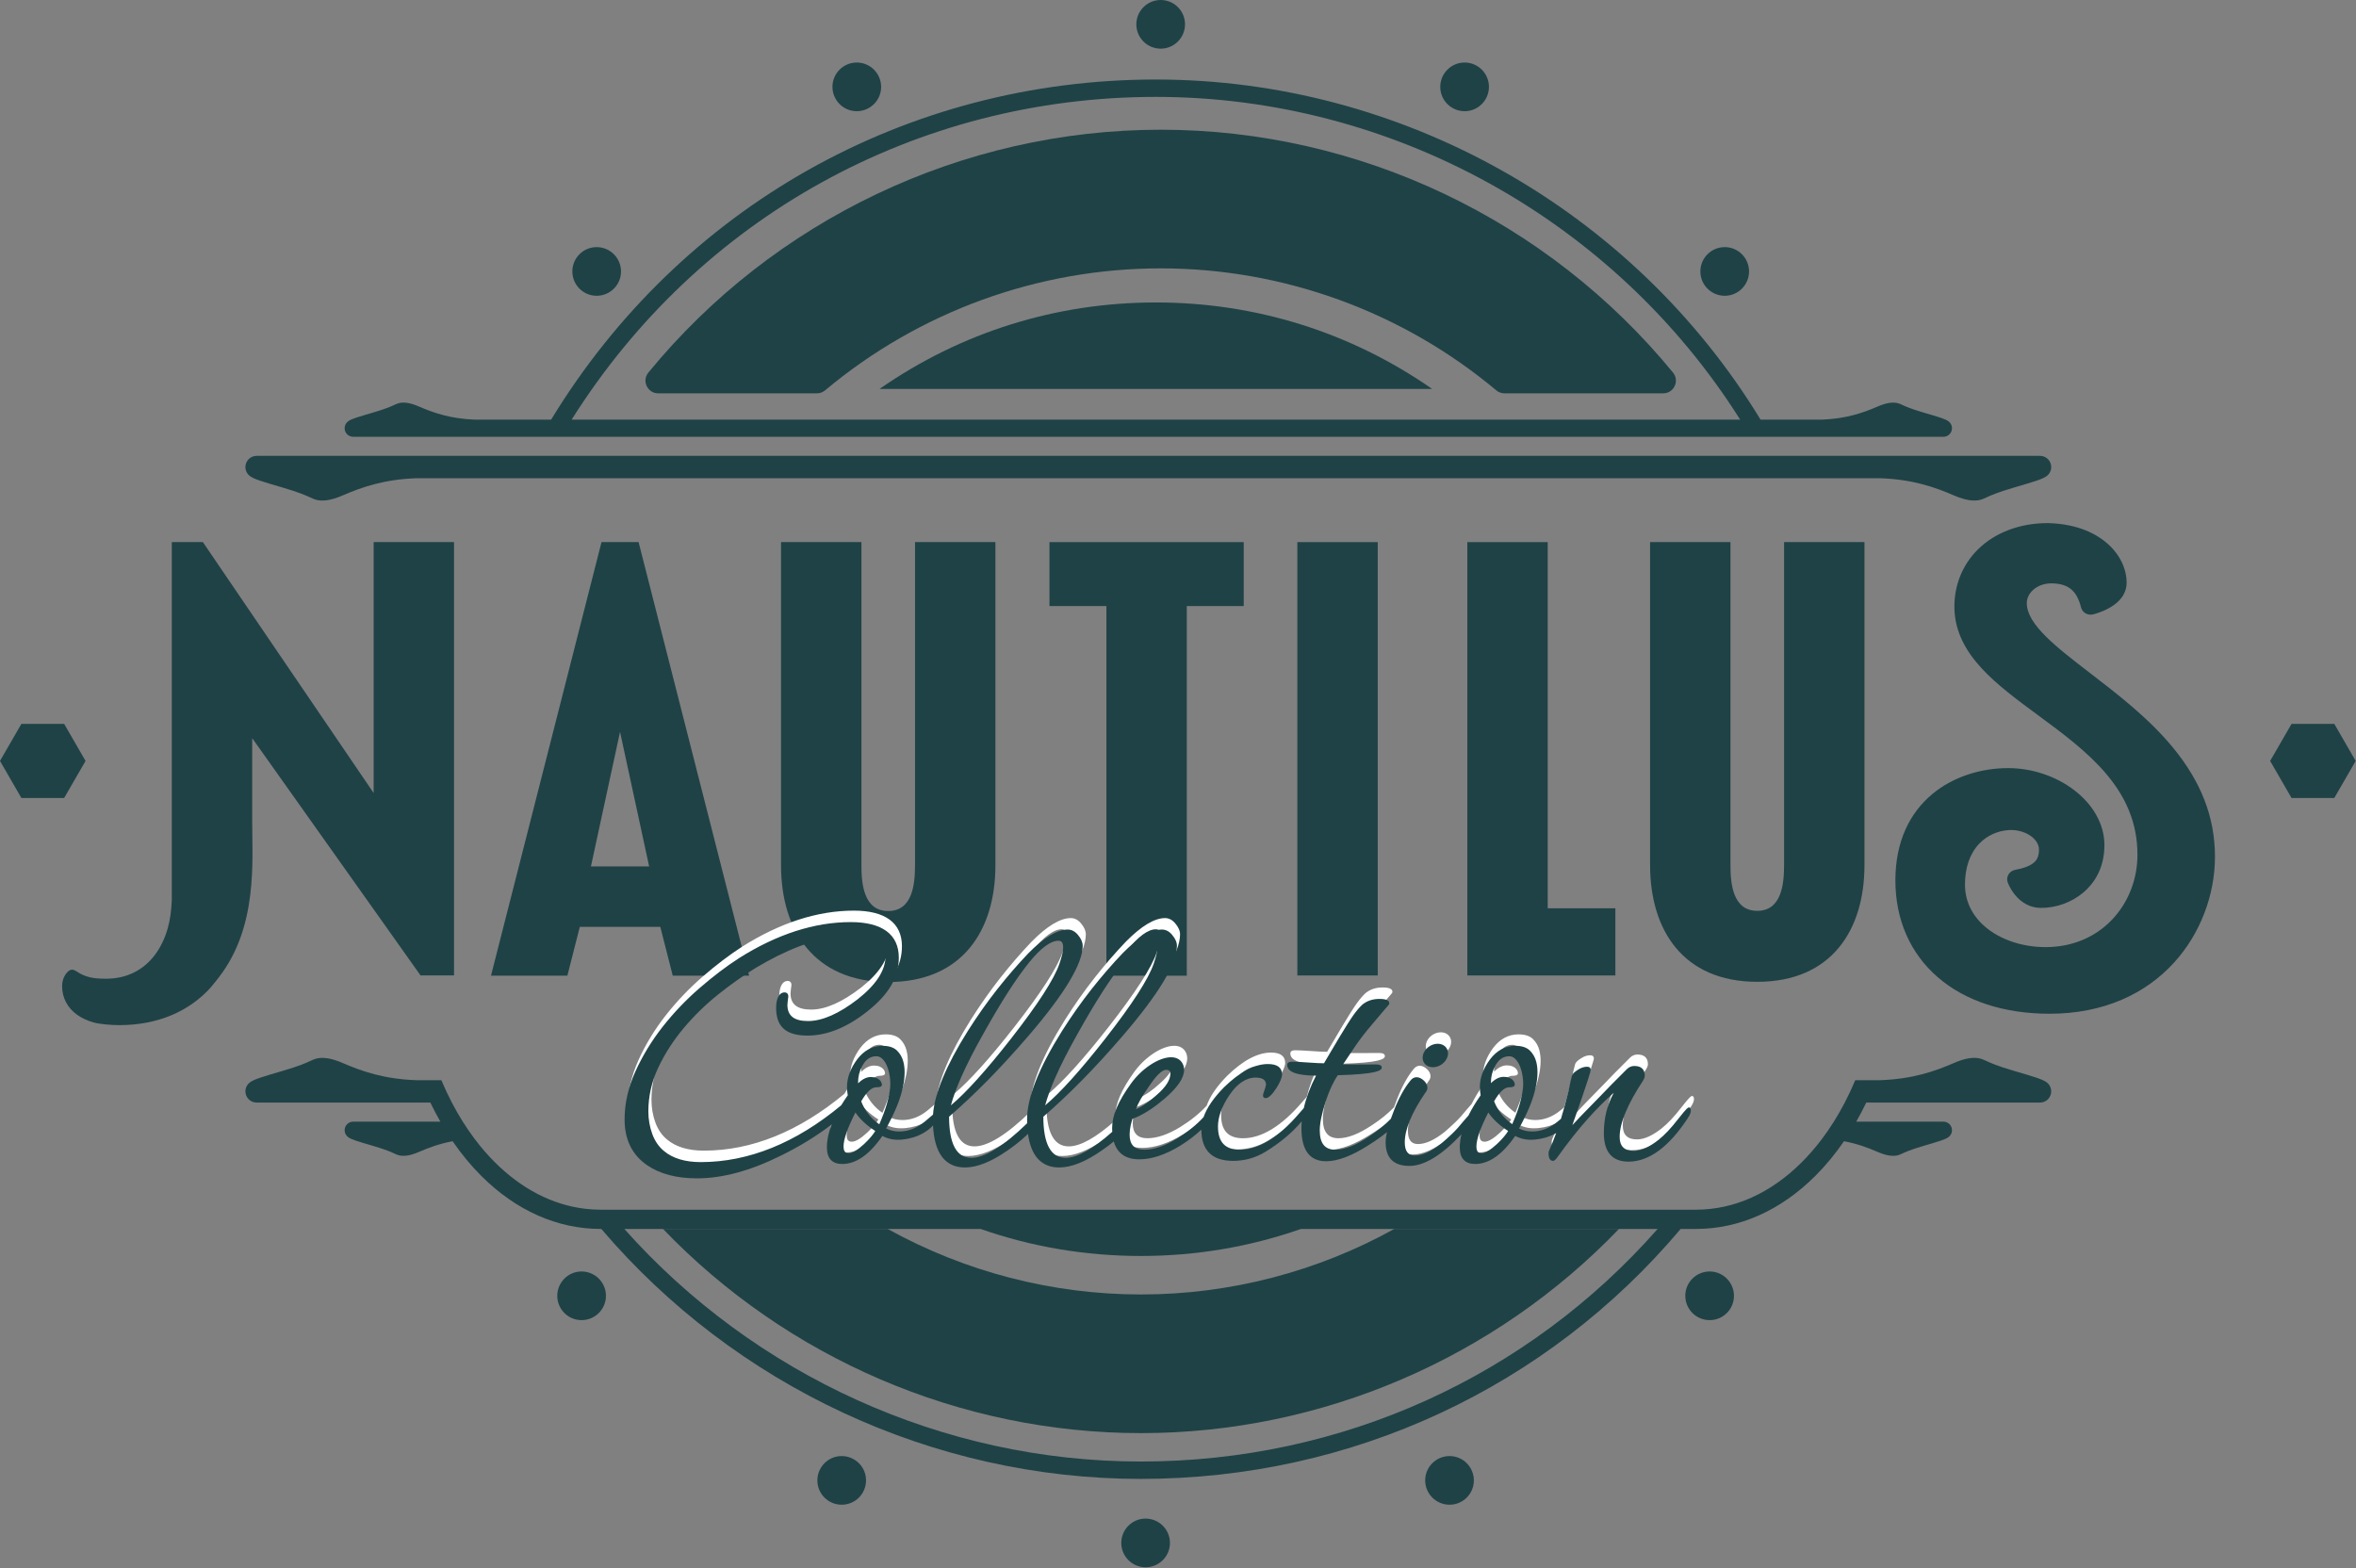 <?xml version="1.0" encoding="UTF-8" standalone="no"?>
<svg xmlns="http://www.w3.org/2000/svg" xmlns:xlink="http://www.w3.org/1999/xlink" xmlns:serif="http://www.serif.com/" width="100%" height="100%" viewBox="0 0 2261 1505" version="1.1" xml:space="preserve" style="fill-rule:evenodd;clip-rule:evenodd;stroke-linejoin:round;stroke-miterlimit:2;">
    <rect x="0" y="0" width="2261" height="1505" fill="#808080" stroke="none"/>
    <g transform="matrix(1,0,0,1,0,-398.32)">
        <g>
            <g>
                <g>
                    <g>
                        <g>
                            <path d="M61.57,1093.09L20.52,1093.09L0,1128.65L20.52,1164.2L61.57,1164.2L82.1,1128.65L61.57,1093.09Z" style="fill:rgb(31,66,70);fill-rule:nonzero;"></path>
                        </g>
                        <g>
                            <path d="M2199.13,1093.09L2240.18,1093.09L2260.7,1128.65L2240.18,1164.2L2199.13,1164.2L2178.6,1128.65L2199.13,1093.09Z" style="fill:rgb(31,66,70);fill-rule:nonzero;"></path>
                        </g>
                    </g>
                    <g>
                        <path d="M1109.24,688.61C1013.4,688.61 922.19,717.23 844.13,771.58L1374.34,771.58C1296.29,717.23 1205.07,688.61 1109.24,688.61" style="fill:rgb(31,66,70);fill-rule:nonzero;"></path>
                        <g>
                            <path d="M1957.75,835.83L246.26,835.83C240.32,835.83 235.5,840.65 235.5,846.59C235.5,850.18 237.26,853.34 239.96,855.3C240.01,855.34 240.06,855.38 240.12,855.42C240.15,855.44 240.19,855.47 240.22,855.49C240.23,855.5 240.25,855.51 240.26,855.52C244.34,858.34 251.6,860.51 270.94,866.17C287.54,871.03 293.79,873.93 297.92,875.84C299.61,876.62 300.95,877.24 302.47,877.73C309.18,879.9 317.84,878.61 328.95,873.78C347.37,865.79 368.62,858.44 399.25,857.33L1804.76,857.33C1835.38,858.44 1856.64,865.78 1875.06,873.78C1886.17,878.6 1894.84,879.89 1901.54,877.73C1903.06,877.24 1904.39,876.62 1906.09,875.84C1910.22,873.93 1916.47,871.03 1933.07,866.17C1952.41,860.5 1959.67,858.34 1963.75,855.52C1963.76,855.51 1963.78,855.5 1963.79,855.49C1963.82,855.47 1963.86,855.44 1963.89,855.42C1963.95,855.38 1963.99,855.34 1964.05,855.3C1966.75,853.34 1968.51,850.18 1968.51,846.59C1968.51,840.65 1963.7,835.83 1957.75,835.83Z" style="fill:rgb(31,66,70);fill-rule:nonzero;"></path>
                            <path d="M338.94,817.53L1865.06,817.53C1869.6,817.53 1873.29,813.85 1873.29,809.3C1873.29,806.56 1871.94,804.14 1869.88,802.64C1869.84,802.61 1869.8,802.58 1869.76,802.55C1869.73,802.53 1869.71,802.51 1869.68,802.5C1869.67,802.49 1869.66,802.48 1869.65,802.48C1866.53,800.32 1860.98,798.67 1846.2,794.34C1833.51,790.62 1828.74,788.41 1825.58,786.95C1824.29,786.35 1823.26,785.88 1822.1,785.5C1816.97,783.84 1810.35,784.83 1801.86,788.52C1787.78,794.63 1771.53,800.24 1748.12,801.09L1689.59,801.09C1566.8,599.54 1345.3,474.64 1109.28,474.64C870.2,474.64 653.35,596.65 528.89,801.09L455.9,801.09C432.49,800.24 416.24,794.63 402.16,788.52C393.66,784.83 387.04,783.85 381.92,785.5C380.76,785.87 379.74,786.35 378.44,786.95C375.28,788.41 370.5,790.62 357.82,794.34C343.04,798.67 337.49,800.33 334.37,802.48C334.36,802.49 334.35,802.5 334.34,802.5C334.31,802.52 334.29,802.54 334.26,802.55C334.22,802.58 334.18,802.61 334.14,802.64C332.08,804.13 330.73,806.56 330.73,809.3C330.72,813.85 334.4,817.53 338.94,817.53ZM1109.27,491.31C1336.1,491.31 1549.22,609.56 1670,801.08L548.58,801.08C670.8,606.91 879.48,491.31 1109.27,491.31Z" style="fill:rgb(31,66,70);fill-rule:nonzero;"></path>
                        </g>
                    </g>
                </g>
                <g>
                    <path d="M1964.05,1437.07C1964,1437.03 1963.95,1436.99 1963.89,1436.95C1963.86,1436.93 1963.82,1436.9 1963.79,1436.88C1963.78,1436.87 1963.76,1436.86 1963.75,1436.85C1959.67,1434.03 1952.41,1431.86 1933.07,1426.2C1916.47,1421.34 1910.22,1418.44 1906.09,1416.53C1904.4,1415.75 1903.06,1415.13 1901.54,1414.64C1894.83,1412.47 1886.17,1413.76 1875.06,1418.59C1856.64,1426.58 1835.39,1433.93 1804.76,1435.04L1780.46,1435.04C1777.34,1442.47 1773.97,1449.65 1770.37,1456.56C1767.07,1462.9 1763.57,1468.99 1759.89,1474.86C1756.29,1480.59 1752.53,1486.09 1748.58,1491.33C1742.48,1499.45 1735.97,1506.97 1729.09,1513.84C1699.36,1543.51 1664.39,1559.23 1627.95,1559.35C1627.82,1559.35 1627.68,1559.36 1627.55,1559.36L576.47,1559.36C571.33,1559.36 566.22,1559.04 561.14,1558.42C530.12,1554.65 500.57,1539.44 474.93,1513.85C468.04,1506.98 461.54,1499.45 455.44,1491.34C451.5,1486.09 447.73,1480.59 444.13,1474.87C440.45,1469.01 436.95,1462.91 433.65,1456.57C430.05,1449.66 426.68,1442.48 423.56,1435.05L399.26,1435.05C368.64,1433.94 347.38,1426.6 328.96,1418.6C317.85,1413.78 309.18,1412.49 302.48,1414.65C300.96,1415.14 299.63,1415.76 297.93,1416.54C293.8,1418.45 287.55,1421.35 270.95,1426.21C251.61,1431.88 244.35,1434.04 240.27,1436.86C240.26,1436.87 240.24,1436.88 240.23,1436.89C240.2,1436.91 240.16,1436.94 240.13,1436.96C240.07,1437 240.03,1437.04 239.97,1437.08C237.27,1439.04 235.51,1442.2 235.51,1445.79C235.51,1451.73 240.33,1456.55 246.27,1456.55L413,1456.55C416.03,1462.84 419.24,1468.94 422.61,1474.85L338.96,1474.85C334.42,1474.85 330.73,1478.53 330.73,1483.08C330.73,1485.82 332.08,1488.24 334.14,1489.74C334.18,1489.77 334.22,1489.8 334.26,1489.83C334.29,1489.85 334.31,1489.87 334.34,1489.88C334.35,1489.89 334.36,1489.9 334.37,1489.9C337.49,1492.06 343.04,1493.71 357.82,1498.04C370.51,1501.76 375.28,1503.97 378.44,1505.43C379.73,1506.03 380.76,1506.5 381.92,1506.88C387.05,1508.54 393.67,1507.55 402.16,1503.86C411.46,1499.82 421.73,1496.01 434.37,1493.64C442.75,1505.85 451.94,1516.99 461.87,1526.91C495.25,1560.22 534.88,1577.82 576.47,1577.82L577.07,1577.82C704.99,1727.96 894.64,1817.73 1094.73,1817.73C1297.84,1817.73 1484.89,1729.66 1612.89,1577.82L1627.53,1577.82C1669.12,1577.82 1708.74,1560.21 1742.13,1526.91C1752.07,1517 1761.26,1505.85 1769.64,1493.64C1782.28,1496.01 1792.55,1499.82 1801.85,1503.86C1810.35,1507.55 1816.97,1508.53 1822.09,1506.88C1823.25,1506.51 1824.27,1506.03 1825.57,1505.43C1828.73,1503.97 1833.51,1501.76 1846.19,1498.04C1860.97,1493.71 1866.52,1492.05 1869.64,1489.9C1869.65,1489.89 1869.66,1489.88 1869.67,1489.88C1869.7,1489.86 1869.72,1489.84 1869.75,1489.83C1869.79,1489.8 1869.83,1489.77 1869.87,1489.74C1871.93,1488.25 1873.28,1485.82 1873.28,1483.08C1873.28,1478.54 1869.6,1474.85 1865.05,1474.85L1781.4,1474.85C1784.77,1468.95 1787.98,1462.85 1791.01,1456.55L1957.74,1456.55C1963.68,1456.55 1968.5,1451.73 1968.5,1445.79C1968.51,1442.2 1966.75,1439.03 1964.05,1437.07ZM1094.74,1801.06C904.4,1801.06 723.72,1717.78 599.15,1577.82L941.02,1577.82C989.88,1594.94 1041.62,1603.76 1094.78,1603.76C1147.94,1603.76 1199.68,1594.94 1248.54,1577.82L1590.8,1577.82C1466.28,1719.3 1287.98,1801.06 1094.74,1801.06Z" style="fill:rgb(31,66,70);fill-rule:nonzero;"></path>
                </g>
            </g>
            <g>
                <path d="M1417.75,1464.1C1417.76,1463.99 1417.76,1463.88 1417.76,1463.77C1417.76,1463.88 1417.75,1463.99 1417.75,1464.1Z" style="fill:rgb(31,66,70);fill-rule:nonzero;"></path>
            </g>
            <g>
                <path d="M577.26,918.62L471.19,1334.76L544.48,1334.76L556.42,1287.91L633.69,1287.91L645.63,1334.76L718.92,1334.76L612.84,918.62L577.26,918.62ZM567.11,1229.87L595.04,1100.75L622.97,1229.87L567.11,1229.87Z" style="fill:rgb(31,66,70);fill-rule:nonzero;"></path>
                <path d="M878.11,1228.88C878.11,1245.92 876.18,1272.69 852.4,1272.69C828.61,1272.69 826.69,1245.92 826.69,1228.88L826.69,918.62L749.55,918.62L749.55,1228.89C749.55,1290.96 781.05,1340.85 852.41,1340.85C923.77,1340.85 955.27,1290.95 955.27,1228.89L955.27,918.62L878.13,918.62L878.13,1228.88L878.11,1228.88Z" style="fill:rgb(31,66,70);fill-rule:nonzero;"></path>
                <path d="M1007.15,980L1061.78,980L1061.78,1334.76L1138.93,1334.76L1138.93,980L1193.57,980L1193.57,918.62L1007.15,918.62L1007.15,980Z" style="fill:rgb(31,66,70);fill-rule:nonzero;"></path>
                <g>
                    <g>
                        <g>
                            <path d="M1485.31,918.62L1408.17,918.62L1408.17,1334.54L1550.24,1334.54L1550.24,1270.07L1485.31,1270.07L1485.31,918.62Z" style="fill:rgb(31,66,70);fill-rule:nonzero;"></path>
                            <rect x="1245.04" y="918.62" width="77.14" height="415.93" style="fill:rgb(31,66,70);"></rect>
                            <path d="M1712.12,1228.72C1712.12,1245.75 1710.19,1272.51 1686.41,1272.51C1662.62,1272.51 1660.7,1245.75 1660.7,1228.72L1660.7,918.62L1583.56,918.62L1583.56,1228.72C1583.56,1290.75 1615.06,1340.63 1686.42,1340.63C1757.78,1340.63 1789.28,1290.76 1789.28,1228.72L1789.28,918.62L1712.14,918.62L1712.14,1228.72L1712.12,1228.72Z" style="fill:rgb(31,66,70);fill-rule:nonzero;"></path>
                            <path d="M2085.06,1115.48C2061.88,1087.43 2032.27,1064.67 2006.15,1044.59C1973.38,1019.4 1945.07,997.65 1945.07,977.22C1945.07,972.43 1947.32,967.83 1951.4,964.27C1955.88,960.37 1962.04,958.22 1968.73,958.2C1984.86,958.41 1993.08,965.09 1997.11,981.27C1997.7,983.63 1999.24,985.67 2001.39,986.94C2003.54,988.21 2006.13,988.59 2008.58,988.01C2009.34,987.83 2016.24,986.14 2023.38,982.28C2037.62,974.6 2040.74,964.96 2040.86,958.24C2041.1,944.33 2034.27,930.29 2022.12,919.71C2012.47,911.31 1994.82,901.14 1965.49,900.38L1965.24,900.38C1938.51,900.38 1914.72,909.33 1898.24,925.57C1883.16,940.45 1875.12,960.59 1875.61,982.3C1875.85,993 1878.44,1003.51 1883.3,1013.52C1887.6,1022.39 1893.66,1031 1901.83,1039.85C1916.52,1055.76 1935.59,1069.81 1955.78,1084.7C1979.18,1101.94 2003.37,1119.77 2021.54,1141.37C2031.14,1152.77 2038.18,1164.15 2043.08,1176.15C2048.59,1189.63 2051.26,1203.55 2051.26,1218.72C2051.26,1241.34 2043.23,1262.77 2028.66,1279.06C2021.3,1287.28 2012.56,1293.86 2002.68,1298.62C1992.23,1303.65 1980.72,1306.54 1968.46,1307.19C1943.49,1308.52 1919.19,1300.73 1903.46,1286.36C1891.87,1275.77 1885.74,1262.27 1885.74,1247.31C1885.74,1231.05 1890.44,1217.51 1899.32,1208.17C1906.76,1200.34 1916.91,1195.67 1927.89,1194.99C1936.56,1194.46 1945.45,1197.32 1951.11,1202.45C1953.69,1204.79 1956.77,1208.66 1956.77,1213.83C1956.77,1221.06 1954.07,1224.29 1952.04,1226.09C1948.49,1229.23 1942.39,1231.62 1933.92,1233.19C1931.22,1233.69 1928.87,1235.3 1927.49,1237.6C1926.11,1239.9 1925.84,1242.67 1926.75,1245.18C1926.97,1245.8 1929.05,1251.36 1933.59,1256.98C1940.3,1265.31 1948.99,1269.71 1958.73,1269.71C1973.3,1269.71 1988.01,1264.4 1999.08,1255.15C2008.42,1247.34 2019.56,1233.07 2019.56,1209.42C2019.56,1199.28 2016.82,1189.37 2011.41,1179.97C2006.41,1171.27 1999.38,1163.42 1990.51,1156.64C1972.98,1143.22 1949.93,1135.53 1927.29,1135.53C1914.24,1135.53 1901.5,1137.51 1889.41,1141.43C1876.2,1145.7 1864.42,1152.1 1854.41,1160.43C1843.33,1169.65 1834.69,1181.03 1828.72,1194.27C1822.24,1208.63 1818.96,1225.12 1818.96,1243.28C1818.96,1262.05 1822.48,1279.57 1829.41,1295.37C1836.3,1311.06 1846.42,1324.77 1859.51,1336.13C1886.01,1359.12 1923.18,1371.27 1967.01,1371.27C1992.42,1371.27 2015.89,1366.67 2036.77,1357.59C2055.94,1349.26 2072.69,1337.29 2086.55,1322.02C2111.4,1294.65 2125.65,1257.64 2125.65,1220.47C2125.66,1182.88 2112.38,1148.55 2085.06,1115.48Z" style="fill:rgb(31,66,70);fill-rule:nonzero;"></path>
                            <path d="M358.57,1159.42L194.7,918.62L164.87,918.62L164.87,1262.25C164.48,1271.95 163.3,1281.17 160.94,1289.4C158.12,1299.2 153.95,1307.83 148.52,1314.98C143.09,1322.13 136.41,1327.8 128.58,1331.69C120.75,1335.57 111.76,1337.67 101.74,1337.67C98.94,1337.67 96.31,1337.61 93.76,1337.41C91.21,1337.21 88.75,1336.86 86.31,1336.29C83.87,1335.72 81.44,1334.91 78.95,1333.79C76.47,1332.67 74.42,1331 71.53,1329.53C71.05,1329.29 69.96,1328.98 69.37,1328.98C68.8,1328.99 67.67,1329.18 67.2,1329.38C66.28,1329.78 65.39,1330.56 64.51,1331.49C63.63,1332.42 62.79,1333.57 62.06,1334.89C61.33,1336.21 60.71,1337.7 60.28,1339.33C59.84,1340.95 59.59,1342.7 59.59,1344.54C59.59,1350.4 60.92,1355.68 63.38,1360.32C65.83,1364.95 69.4,1368.93 73.88,1372.17C78.36,1375.42 83.74,1377.93 89.81,1379.63C95.88,1381.33 107.07,1382.22 114.31,1382.22C133.23,1382.22 150.15,1378.8 164.88,1372.56C179.62,1366.31 192.17,1357.24 202.36,1345.92C203.49,1344.66 204.49,1343.27 205.57,1341.95C206.49,1340.89 207.31,1339.8 208.18,1338.72C208.76,1337.96 209.37,1337.23 209.92,1336.46C247.59,1288.01 242.03,1225.03 242.03,1186.29L242.03,1106.78L403.6,1334.52L435.72,1334.52L435.72,918.62L358.58,918.62L358.58,1159.42L358.57,1159.42Z" style="fill:rgb(31,66,70);fill-rule:nonzero;"></path>
                        </g>
                    </g>
                </g>
            </g>
            <g transform="matrix(1,0,0,1,3,-11)">
                <path d="M1620.74,1461.22C1620.11,1461.22 1619.16,1461.22 1610.49,1472.3C1603.86,1480.89 1597.55,1487.61 1591.72,1492.26C1582.79,1499.31 1574.84,1502.89 1568.07,1502.89C1558.84,1502.89 1554.35,1498.5 1554.35,1489.48C1554.35,1476.29 1561.88,1458.14 1576.75,1435.54C1577.9,1433.67 1578.46,1432.09 1578.46,1430.7C1578.46,1424.63 1575,1421.41 1568.47,1421.41C1565.87,1421.41 1563.53,1422.35 1561.5,1424.23C1550.33,1435.31 1541.93,1443.83 1536.57,1449.53C1527.8,1458.41 1521.16,1465.23 1516.26,1470.37C1513.21,1473.57 1510.78,1476.18 1508.97,1478.2C1524.74,1433.38 1526.6,1426.4 1526.6,1425.11C1526.6,1424.01 1526.14,1422.15 1523.04,1422.15C1520.22,1422.15 1517.38,1423.07 1514.6,1424.87C1511.2,1426.97 1509.26,1428.8 1508.65,1430.51C1507.58,1434.48 1506.76,1437.94 1506.23,1440.79C1505.68,1443.69 1505.16,1446.04 1504.63,1448.01C1502.43,1456.89 1500.2,1465 1498.01,1472.13C1497.04,1472.94 1495.98,1473.83 1494.83,1474.79C1487.24,1481.09 1479.02,1484.29 1470.4,1484.29C1465.73,1484.29 1461.48,1483.31 1457.75,1481.38C1461.33,1474.92 1464.6,1468.23 1467.48,1461.49C1471.96,1450.97 1474.77,1440.19 1475.37,1431.12C1475.71,1426.04 1475.37,1421.58 1474.34,1417.5C1473.24,1413.18 1471.14,1409.49 1468.11,1406.55C1465.02,1403.57 1460.38,1402.06 1454.32,1402.06C1444.74,1402.06 1436.56,1406.41 1429.99,1415.01C1423.5,1423.78 1420.2,1432.69 1420.2,1441.48C1420.2,1442.77 1420.27,1444.17 1420.4,1445.64C1420.52,1447.02 1420.71,1448.32 1420.95,1449.51C1416.25,1456.23 1412.32,1462.76 1409.25,1468.94L1404.68,1474.15C1400.95,1478.83 1397.25,1482.94 1393.69,1486.35C1390.12,1489.78 1386.68,1492.9 1383.49,1495.61C1373.76,1503.4 1365.13,1507.35 1357.84,1507.35C1351.31,1507.35 1348.14,1503.21 1348.14,1494.68C1348.14,1482.23 1354.86,1466.1 1368.06,1446.79C1369.24,1445.42 1369.84,1443.88 1369.84,1442.23C1369.84,1439.81 1368.68,1437.5 1366.39,1435.38C1364.1,1433.27 1361.76,1432.2 1359.44,1432.2C1357.05,1432.2 1354.95,1433.43 1353.23,1435.83C1347.58,1442.8 1342.4,1452.26 1337.84,1463.92C1336.72,1466.71 1335.69,1469.46 1334.77,1472.08C1328.91,1478.17 1321.79,1483.95 1313.6,1489.26C1301.19,1497.57 1290.38,1501.78 1281.47,1501.78C1271.43,1501.78 1266.54,1495.69 1266.54,1483.16C1266.54,1476.56 1268.42,1467.37 1272.13,1455.84C1275.52,1445.22 1279.47,1436.63 1283.88,1430.3C1321.23,1429.28 1326.03,1425.8 1326.03,1422.89C1326.03,1420.93 1324.15,1419.93 1320.45,1419.93C1312.77,1419.99 1293.94,1420.11 1288.82,1419.99C1292.47,1414.45 1296.42,1408.56 1300.58,1402.46C1305.09,1395.83 1310.48,1388.84 1316.62,1381.68C1320.05,1377.52 1323.16,1373.84 1325.86,1370.72C1328.54,1367.62 1330.82,1364.95 1332.64,1362.78C1332.93,1362.51 1333.27,1362.01 1333.27,1361.14C1333.27,1357.06 1326.05,1357.06 1323.68,1357.06C1317.36,1357.06 1311.93,1358.87 1307.49,1362.47C1304.8,1364.96 1301.84,1368.41 1298.95,1372.44C1292.65,1381.22 1278.13,1405.98 1272.67,1415.3C1271.71,1416.93 1270.96,1418.22 1270.6,1418.82C1268.77,1418.81 1266.69,1418.75 1264.43,1418.64C1261.88,1418.52 1258.85,1418.33 1255.4,1418.08C1251.9,1417.84 1248.85,1417.65 1246.34,1417.52C1243.72,1417.39 1241.67,1417.33 1240.07,1417.33C1236.13,1417.33 1235.3,1418.94 1235.3,1420.29C1235.3,1427.14 1244.36,1430.55 1262.97,1430.69C1257.42,1441.42 1253.48,1451.89 1251.24,1461.8C1250.45,1462.71 1249.69,1463.58 1249,1464.38C1247.87,1465.68 1246.92,1466.78 1246.33,1467.44C1226.74,1490.22 1207.73,1501.78 1189.83,1501.78C1175.73,1501.78 1168.87,1494.47 1168.87,1479.44C1168.87,1470.45 1172.48,1460.44 1179.6,1449.7C1187.18,1438.32 1195.76,1432.55 1205.1,1432.55C1208.99,1432.55 1211.76,1433.37 1213.32,1434.98C1214.42,1436.11 1214.92,1437.66 1214.8,1439.59C1214.69,1441.37 1213.94,1443.44 1213.28,1445.27C1213.08,1445.83 1212.88,1446.37 1212.71,1446.88C1212.07,1448.79 1211.78,1450.27 1212.44,1451.27C1212.81,1451.83 1213.42,1452.16 1214.25,1452.25C1217,1452.57 1220.58,1449.37 1224.86,1442.75C1228.31,1437.4 1230.37,1432.48 1230.37,1429.58C1230.37,1422.93 1225.79,1419.55 1216.76,1419.55C1204.02,1419.55 1189.91,1427.01 1174.81,1441.72C1164.8,1451.85 1158.14,1461.54 1155.03,1470.52C1148.2,1477.94 1139.63,1484.86 1129.54,1491.08C1117.93,1498.16 1107.38,1501.76 1098.19,1501.76C1088.68,1501.76 1084.06,1497.01 1084.06,1487.23C1084.06,1484.42 1084.44,1481.29 1085.19,1477.92C1085.62,1476.01 1086.14,1474.08 1086.74,1472.17C1088.05,1471.69 1089.4,1471.14 1090.75,1470.54C1099.15,1466.84 1108.18,1460.88 1117.58,1452.82C1130.39,1441.72 1136.36,1432.87 1136.36,1424.98C1136.36,1423.56 1136.06,1419.91 1133.32,1416.83C1130.93,1414.15 1127.32,1412.84 1122.88,1413.07C1111.27,1413.64 1095.56,1424.17 1085.52,1438.1C1072.91,1455.59 1067.29,1468.8 1067.29,1480.93C1067.29,1482.23 1067.33,1483.46 1067.4,1484.6C1048.85,1501.18 1033.78,1509.59 1022.62,1509.59C1008.5,1509.59 1001.32,1496.3 1001.26,1470.1C1013.18,1459.79 1025.55,1448.14 1038.03,1435.49C1050.65,1422.69 1063.91,1408.22 1077.45,1392.49C1111.98,1352.36 1129.48,1323.29 1129.48,1306.08C1129.48,1302.71 1127.93,1299.17 1124.88,1295.58C1122.06,1292.19 1118.76,1290.47 1115.06,1290.47C1104.97,1290.47 1092.34,1298.06 1077.53,1313.03C1067.41,1323.62 1057.32,1335.27 1047.53,1347.68C1037.76,1360.08 1028.21,1373.62 1019.15,1387.92C996.94,1423.34 985.68,1451.76 985.68,1472.38C985.68,1473.62 985.7,1474.94 985.75,1476.39C963.06,1498.42 945.03,1509.59 932.17,1509.59C918.06,1509.59 910.87,1496.3 910.81,1470.1C922.75,1459.77 935.12,1448.13 947.58,1435.49C960.13,1422.76 973.4,1408.29 987.01,1392.48C1021.53,1352.35 1039.04,1323.28 1039.04,1306.08C1039.04,1302.7 1037.5,1299.17 1034.45,1295.58C1031.63,1292.19 1028.32,1290.47 1024.62,1290.47C1014.54,1290.47 1001.91,1298.06 987.09,1313.03C976.95,1323.64 966.86,1335.3 957.1,1347.68C947.35,1360.04 937.8,1373.58 928.72,1387.92C908,1420.95 896.79,1447.92 895.4,1468.09C893.59,1469.68 890.93,1471.94 887.48,1474.8C879.89,1481.1 871.67,1484.3 863.05,1484.3C858.38,1484.3 854.13,1483.32 850.4,1481.39C853.98,1474.92 857.26,1468.23 860.13,1461.5C864.61,1450.99 867.42,1440.2 868.02,1431.13C868.36,1426.05 868.03,1421.59 866.99,1417.51C865.89,1413.18 863.79,1409.5 860.76,1406.56C857.67,1403.58 853.03,1402.07 846.97,1402.07C837.39,1402.07 829.21,1406.42 822.64,1415.02C816.14,1423.79 812.85,1432.7 812.85,1441.49C812.85,1442.78 812.92,1444.18 813.05,1445.65C813.17,1447.04 813.36,1448.34 813.6,1449.52C811.36,1452.72 809.25,1455.95 807.33,1459.11C763.78,1495.31 718.42,1513.67 672.5,1513.67C657.48,1513.67 645.61,1510.09 637.21,1503.03C632.25,1498.98 628.47,1493.49 625.98,1486.71C623.48,1479.91 622.21,1472.58 622.21,1464.92C622.21,1450.41 625.43,1436.24 631.79,1422.82C638.16,1409.36 646.45,1396.55 656.41,1384.73C666.4,1372.89 677.59,1362.01 689.67,1352.41C701.78,1342.78 713.86,1334.26 725.56,1327.1C754.53,1309.78 780.94,1299.75 804.05,1297.27C806.19,1297 808.4,1296.79 810.63,1296.65C812.93,1296.51 815.14,1296.44 817.21,1296.44C839.16,1296.44 849.83,1302.84 849.83,1316.02C849.83,1329.54 840.86,1343.43 823.18,1357.31C805.18,1371.23 789.11,1378.29 775.41,1378.29C762.12,1378.29 755.66,1373.21 755.66,1362.77C755.66,1361.28 756.22,1357.1 756.46,1355.37C756.71,1353.55 756.15,1352.48 755.63,1351.9C754.98,1351.18 754.04,1350.79 752.9,1350.79C751.22,1350.79 749.73,1351.43 748.49,1352.7C745.8,1355.45 744.53,1360.96 744.91,1368.22C745.77,1384.6 755.34,1392.24 775,1392.24C793.59,1392.24 812.82,1384.48 832.15,1369.17C852.9,1352.83 862.57,1336.41 862.57,1317.5C862.57,1295.14 846.61,1283.32 816.41,1283.32C781.59,1283.32 745.47,1294.99 709.07,1318.01C697.01,1325.79 684.34,1335.41 671.4,1346.61C658.44,1357.82 646.5,1370.33 635.93,1383.78C625.36,1397.23 616.54,1411.72 609.71,1426.83C602.87,1441.99 599.4,1457.43 599.4,1472.73C599.4,1492.06 606.67,1506.83 621.02,1516.64C633.15,1525.02 649.26,1529.27 668.89,1529.27C693.27,1529.27 720.3,1521.96 749.22,1507.53C766.8,1498.98 783.23,1488.91 798.09,1477.57C795.08,1485.43 793.55,1492.8 793.55,1499.5C793.55,1510.1 798.54,1515.48 808.37,1515.48C821.57,1515.48 834.49,1506.43 846.79,1488.56C852.39,1491.6 858.82,1492.76 865.93,1492.03C873.23,1491.28 879.69,1489.37 885.11,1486.36C889.07,1484.19 892.53,1481.57 895.4,1478.57C896.74,1505.28 907.07,1518.82 926.14,1518.82C937.77,1518.82 951.57,1513.27 967.17,1502.32C973.33,1498.11 979.17,1493.46 984.54,1488.49C985.22,1487.86 985.89,1487.22 986.55,1486.57C989.42,1507.97 999.52,1518.82 1016.58,1518.82C1028.2,1518.82 1042.01,1513.27 1057.61,1502.32C1061.5,1499.66 1065.28,1496.82 1068.86,1493.84C1072.09,1505.24 1080.32,1511.01 1093.35,1511.01C1105.23,1511.01 1118.48,1506.59 1132.75,1497.87C1140.49,1493.04 1147.26,1487.88 1152.9,1482.5C1152.94,1502.4 1163.2,1512.49 1183.4,1512.49C1194.47,1512.49 1204.88,1509.57 1214.35,1503.82C1228.56,1495.12 1240.29,1485.27 1249.25,1474.52C1249.06,1476.79 1248.97,1479.05 1248.97,1481.25C1248.97,1502.22 1256.93,1512.86 1272.63,1512.86C1283.72,1512.86 1297.38,1507.69 1313.23,1497.49C1319.92,1493.33 1325.88,1489.11 1331,1484.92C1330.18,1488.66 1329.76,1491.92 1329.76,1494.65C1329.76,1509.7 1337.45,1517.33 1352.62,1517.33C1366.79,1517.33 1383.55,1507.14 1402.47,1487.03C1401.59,1490.69 1401.08,1494.23 1400.94,1497.6L1400.94,1497.77C1400.93,1498 1400.92,1498.22 1400.92,1498.44L1400.92,1498.66C1400.92,1498.94 1400.91,1499.22 1400.91,1499.49C1400.91,1510.09 1405.9,1515.47 1415.73,1515.47C1416.36,1515.47 1416.99,1515.45 1417.62,1515.41C1430.15,1514.6 1442.44,1505.56 1454.15,1488.56C1459.75,1491.6 1466.19,1492.76 1473.29,1492.03C1480.59,1491.28 1487.05,1489.37 1492.47,1486.36C1492.79,1486.19 1493.11,1486.01 1493.42,1485.82C1491.26,1491.79 1489.1,1497.16 1487.01,1501.75C1486.42,1502.84 1486.12,1503.95 1486.12,1505.07C1486.12,1510 1487.59,1512.49 1490.49,1512.49C1491.6,1512.49 1492.9,1511.36 1494.73,1508.83C1504.57,1495.05 1514.35,1482.68 1523.82,1472.06C1532.11,1462.76 1540.46,1454.4 1548.68,1447.16C1542.37,1458.68 1539.18,1471.63 1539.18,1485.72C1539.18,1503.98 1547.14,1513.23 1562.84,1513.23C1582.58,1513.23 1601.87,1498.97 1620.15,1470.85C1621.83,1468.27 1622.68,1466.01 1622.68,1464.14C1622.7,1461.61 1621.47,1461.22 1620.74,1461.22ZM1447.69,1441.87C1448.47,1441.8 1449.23,1441.83 1449.87,1441.79C1450.75,1441.72 1453.42,1441.52 1453.67,1439.72C1453.82,1438.56 1453.45,1437.27 1452.52,1435.85C1450.5,1433.18 1447.32,1431.83 1443.07,1431.83C1438.98,1431.83 1434.88,1433.87 1430.85,1437.89C1430.84,1437.54 1430.84,1437.19 1430.84,1436.85C1430.83,1431.79 1432.06,1426.83 1434.51,1422.1C1437.88,1415.37 1442.4,1412.09 1448.3,1412.09C1450.52,1412.09 1452.45,1412.93 1454.2,1414.66C1456,1416.45 1457.5,1418.81 1458.66,1421.68C1459.83,1424.57 1460.7,1427.83 1461.23,1431.37C1461.59,1433.8 1461.77,1436.24 1461.76,1438.63C1461.76,1439.76 1461.72,1440.89 1461.63,1441.98C1461.09,1446.91 1460.02,1452.25 1458.44,1457.86C1456.92,1463.26 1454.5,1469.78 1451.26,1477.26C1443.3,1471.78 1437.45,1464.4 1433.86,1455.32C1438.75,1446.78 1443.4,1442.26 1447.69,1441.87ZM1447.32,1483.78C1445.75,1486.58 1441.95,1491.37 1436.53,1496.39C1430.45,1502.02 1425.25,1505.11 1421.9,1505.11C1418.35,1505.11 1416.9,1503.22 1416.9,1498.59L1416.9,1498.41C1416.9,1491.78 1420.73,1480.9 1428.28,1466.05C1432.47,1472.35 1439.32,1478.73 1447.32,1483.78ZM1102.04,1441.9C1102.04,1441.89 1102.05,1441.89 1102.05,1441.88C1109.37,1430.74 1115.11,1425.1 1119.11,1425.1C1121.92,1425.1 1123.18,1426.25 1123.18,1428.84C1123.18,1434.8 1118.8,1441.63 1110.15,1449.15C1103.04,1455.73 1096.31,1460.36 1090.13,1462.94C1091.98,1457.5 1095.98,1450.44 1102.04,1441.9ZM1106.25,1301.22C1108.17,1301.22 1110.73,1301.88 1110.73,1307.56C1110.73,1311.19 1109.53,1316.5 1107.15,1323.33C1102.11,1338.06 1086.46,1362.27 1060.64,1395.29C1037.07,1425.4 1017.7,1446.88 1003.02,1459.21C1004.98,1451.73 1008.36,1442.51 1013.09,1431.74C1018.28,1419.92 1025.5,1405.8 1034.56,1389.76C1042.78,1375.03 1050.62,1361.84 1057.85,1350.55C1065.03,1339.35 1071.91,1329.67 1078.31,1321.78C1089.35,1308.13 1098.76,1301.22 1106.25,1301.22ZM912.57,1459.2C914.53,1451.72 917.91,1442.5 922.64,1431.73C927.83,1419.91 935.05,1405.79 944.11,1389.75C952.33,1375.02 960.17,1361.83 967.4,1350.54C974.57,1339.35 981.46,1329.67 987.85,1321.77C998.9,1308.13 1008.31,1301.21 1015.8,1301.21C1017.72,1301.21 1020.28,1301.87 1020.28,1307.55C1020.28,1311.18 1019.08,1316.49 1016.7,1323.32C1011.66,1338.05 996.01,1362.26 970.19,1395.28C946.62,1425.4 927.25,1446.88 912.57,1459.2ZM840.96,1441.84C843.14,1441.84 846.06,1441.62 846.33,1439.72C846.35,1439.59 846.36,1439.45 846.36,1439.27C846.33,1438.28 845.95,1437.21 845.18,1436.03C843.16,1433.37 839.98,1432.01 835.73,1432.01C831.64,1432.01 827.54,1434.04 823.51,1438.06C823.5,1437.65 823.49,1437.24 823.49,1436.83C823.48,1431.77 824.71,1426.81 827.16,1422.08C830.54,1415.35 835.05,1412.07 840.95,1412.07C843.17,1412.07 845.1,1412.91 846.85,1414.64C848.65,1416.43 850.15,1418.79 851.31,1421.66C852.48,1424.55 853.35,1427.81 853.88,1431.35C854.24,1433.78 854.42,1436.22 854.41,1438.61C854.41,1439.75 854.37,1440.89 854.28,1441.96C853.74,1446.88 852.67,1452.23 851.09,1457.84C849.56,1463.27 847.12,1469.84 843.85,1477.38C835.89,1471.88 830.05,1464.49 826.47,1455.37C831.61,1446.4 836.48,1441.84 840.96,1441.84ZM839.98,1483.78C838.41,1486.58 834.61,1491.37 829.19,1496.39C823.11,1502.02 817.91,1505.11 814.56,1505.11C811.01,1505.11 809.56,1503.22 809.56,1498.54L809.56,1498.4C809.56,1491.77 813.39,1480.89 820.94,1466.04C825.13,1472.34 831.97,1478.73 839.98,1483.78Z" style="fill:white;fill-rule:nonzero;"></path>
                <path d="M1375.16,1422.63C1378.1,1422.63 1381.25,1421.62 1383.97,1419.59C1386.7,1417.55 1388.6,1414.79 1389.33,1411.81C1390.08,1408.77 1389.51,1405.87 1387.75,1403.65C1385.99,1401.42 1383.24,1400.16 1380.03,1400.08C1376.91,1400.02 1373.64,1401.09 1370.92,1403.13C1365.24,1407.38 1363.54,1414.53 1367.14,1419.07C1369.01,1421.43 1371.96,1422.63 1375.16,1422.63Z" style="fill:white;fill-rule:nonzero;"></path>
            </g>
            <g>
                <path d="M1620.74,1461.22C1620.11,1461.22 1619.16,1461.22 1610.49,1472.3C1603.86,1480.89 1597.55,1487.61 1591.72,1492.26C1582.79,1499.31 1574.84,1502.89 1568.07,1502.89C1558.84,1502.89 1554.35,1498.5 1554.35,1489.48C1554.35,1476.29 1561.88,1458.14 1576.75,1435.54C1577.9,1433.67 1578.46,1432.09 1578.46,1430.7C1578.46,1424.63 1575,1421.41 1568.47,1421.41C1565.87,1421.41 1563.53,1422.35 1561.5,1424.23C1550.33,1435.31 1541.93,1443.83 1536.57,1449.53C1527.8,1458.41 1521.16,1465.23 1516.26,1470.37C1513.21,1473.57 1510.78,1476.18 1508.97,1478.2C1524.74,1433.38 1526.6,1426.4 1526.6,1425.11C1526.6,1424.01 1526.14,1422.15 1523.04,1422.15C1520.22,1422.15 1517.38,1423.07 1514.6,1424.87C1511.2,1426.97 1509.26,1428.8 1508.65,1430.51C1507.58,1434.48 1506.76,1437.94 1506.23,1440.79C1505.68,1443.69 1505.16,1446.04 1504.63,1448.01C1502.43,1456.89 1500.2,1465 1498.01,1472.13C1497.04,1472.94 1495.98,1473.83 1494.83,1474.79C1487.24,1481.09 1479.02,1484.29 1470.4,1484.29C1465.73,1484.29 1461.48,1483.31 1457.75,1481.38C1461.33,1474.92 1464.6,1468.23 1467.48,1461.49C1471.96,1450.97 1474.77,1440.19 1475.37,1431.12C1475.71,1426.04 1475.37,1421.58 1474.34,1417.5C1473.24,1413.18 1471.14,1409.49 1468.11,1406.55C1465.02,1403.57 1460.38,1402.06 1454.32,1402.06C1444.74,1402.06 1436.56,1406.41 1429.99,1415.01C1423.5,1423.78 1420.2,1432.69 1420.2,1441.48C1420.2,1442.77 1420.27,1444.17 1420.4,1445.64C1420.52,1447.02 1420.71,1448.32 1420.95,1449.51C1416.25,1456.23 1412.32,1462.76 1409.25,1468.94L1404.68,1474.15C1400.95,1478.83 1397.25,1482.94 1393.69,1486.35C1390.12,1489.78 1386.68,1492.9 1383.49,1495.61C1373.76,1503.4 1365.13,1507.35 1357.84,1507.35C1351.31,1507.35 1348.14,1503.21 1348.14,1494.68C1348.14,1482.23 1354.86,1466.1 1368.06,1446.79C1369.24,1445.42 1369.84,1443.88 1369.84,1442.23C1369.84,1439.81 1368.68,1437.5 1366.39,1435.38C1364.1,1433.27 1361.76,1432.2 1359.44,1432.2C1357.05,1432.2 1354.95,1433.43 1353.23,1435.83C1347.58,1442.8 1342.4,1452.26 1337.84,1463.92C1336.72,1466.71 1335.69,1469.46 1334.77,1472.08C1328.91,1478.17 1321.79,1483.95 1313.6,1489.26C1301.19,1497.57 1290.38,1501.78 1281.47,1501.78C1271.43,1501.78 1266.54,1495.69 1266.54,1483.16C1266.54,1476.56 1268.42,1467.37 1272.13,1455.84C1275.52,1445.22 1279.47,1436.63 1283.88,1430.3C1321.23,1429.28 1326.03,1425.8 1326.03,1422.89C1326.03,1420.93 1324.15,1419.93 1320.45,1419.93C1312.77,1419.99 1293.94,1420.11 1288.82,1419.99C1292.47,1414.45 1296.42,1408.56 1300.58,1402.46C1305.09,1395.83 1310.48,1388.84 1316.62,1381.68C1320.05,1377.52 1323.16,1373.84 1325.86,1370.72C1328.54,1367.62 1330.82,1364.95 1332.64,1362.78C1332.93,1362.51 1333.27,1362.01 1333.27,1361.14C1333.27,1357.06 1326.05,1357.06 1323.68,1357.06C1317.36,1357.06 1311.93,1358.87 1307.49,1362.47C1304.8,1364.96 1301.84,1368.41 1298.95,1372.44C1292.65,1381.22 1278.13,1405.98 1272.67,1415.3C1271.71,1416.93 1270.96,1418.22 1270.6,1418.82C1268.77,1418.81 1266.69,1418.75 1264.43,1418.64C1261.88,1418.52 1258.85,1418.33 1255.4,1418.08C1251.9,1417.84 1248.85,1417.65 1246.34,1417.52C1243.72,1417.39 1241.67,1417.33 1240.07,1417.33C1236.13,1417.33 1235.3,1418.94 1235.3,1420.29C1235.3,1427.14 1244.36,1430.55 1262.97,1430.69C1257.42,1441.42 1253.48,1451.89 1251.24,1461.8C1250.45,1462.71 1249.69,1463.58 1249,1464.38C1247.87,1465.68 1246.92,1466.78 1246.33,1467.44C1226.74,1490.22 1207.73,1501.78 1189.83,1501.78C1175.73,1501.78 1168.87,1494.47 1168.87,1479.44C1168.87,1470.45 1172.48,1460.44 1179.6,1449.7C1187.18,1438.32 1195.76,1432.55 1205.1,1432.55C1208.99,1432.55 1211.76,1433.37 1213.32,1434.98C1214.42,1436.11 1214.92,1437.66 1214.8,1439.59C1214.69,1441.37 1213.94,1443.44 1213.28,1445.27C1213.08,1445.83 1212.88,1446.37 1212.71,1446.88C1212.07,1448.79 1211.78,1450.27 1212.44,1451.27C1212.81,1451.83 1213.42,1452.16 1214.25,1452.25C1217,1452.57 1220.58,1449.37 1224.86,1442.75C1228.31,1437.4 1230.37,1432.48 1230.37,1429.58C1230.37,1422.93 1225.79,1419.55 1216.76,1419.55C1204.02,1419.55 1189.91,1427.01 1174.81,1441.72C1164.8,1451.85 1158.14,1461.54 1155.03,1470.52C1148.2,1477.94 1139.63,1484.86 1129.54,1491.08C1117.93,1498.16 1107.38,1501.76 1098.19,1501.76C1088.68,1501.76 1084.06,1497.01 1084.06,1487.23C1084.06,1484.42 1084.44,1481.29 1085.19,1477.92C1085.62,1476.01 1086.14,1474.08 1086.74,1472.17C1088.05,1471.69 1089.4,1471.14 1090.75,1470.54C1099.15,1466.84 1108.18,1460.88 1117.58,1452.82C1130.39,1441.72 1136.36,1432.87 1136.36,1424.98C1136.36,1423.56 1136.06,1419.91 1133.32,1416.83C1130.93,1414.15 1127.32,1412.84 1122.88,1413.07C1111.27,1413.64 1095.56,1424.17 1085.52,1438.1C1072.91,1455.59 1067.29,1468.8 1067.29,1480.93C1067.29,1482.23 1067.33,1483.46 1067.4,1484.6C1048.85,1501.18 1033.78,1509.59 1022.62,1509.59C1008.5,1509.59 1001.32,1496.3 1001.26,1470.1C1013.18,1459.79 1025.55,1448.14 1038.03,1435.49C1050.65,1422.69 1063.91,1408.22 1077.45,1392.49C1111.98,1352.36 1129.48,1323.29 1129.48,1306.08C1129.48,1302.71 1127.93,1299.17 1124.88,1295.58C1122.06,1292.19 1118.76,1290.47 1115.06,1290.47C1104.97,1290.47 1092.34,1298.06 1077.53,1313.03C1067.41,1323.62 1057.32,1335.27 1047.53,1347.68C1037.76,1360.08 1028.21,1373.62 1019.15,1387.92C996.94,1423.34 985.68,1451.76 985.68,1472.38C985.68,1473.62 985.7,1474.94 985.75,1476.39C963.06,1498.42 945.03,1509.59 932.17,1509.59C918.06,1509.59 910.87,1496.3 910.81,1470.1C922.75,1459.77 935.12,1448.13 947.58,1435.49C960.13,1422.76 973.4,1408.29 987.01,1392.48C1021.53,1352.35 1039.04,1323.28 1039.04,1306.08C1039.04,1302.7 1037.5,1299.17 1034.45,1295.58C1031.63,1292.19 1028.32,1290.47 1024.62,1290.47C1014.54,1290.47 1001.91,1298.06 987.09,1313.03C976.95,1323.64 966.86,1335.3 957.1,1347.68C947.35,1360.04 937.8,1373.58 928.72,1387.92C908,1420.95 896.79,1447.92 895.4,1468.09C893.59,1469.68 890.93,1471.94 887.48,1474.8C879.89,1481.1 871.67,1484.3 863.05,1484.3C858.38,1484.3 854.13,1483.32 850.4,1481.39C853.98,1474.92 857.26,1468.23 860.13,1461.5C864.61,1450.99 867.42,1440.2 868.02,1431.13C868.36,1426.05 868.03,1421.59 866.99,1417.51C865.89,1413.18 863.79,1409.5 860.76,1406.56C857.67,1403.58 853.03,1402.07 846.97,1402.07C837.39,1402.07 829.21,1406.42 822.64,1415.02C816.14,1423.79 812.85,1432.7 812.85,1441.49C812.85,1442.78 812.92,1444.18 813.05,1445.65C813.17,1447.04 813.36,1448.34 813.6,1449.52C811.36,1452.72 809.25,1455.95 807.33,1459.11C763.78,1495.31 718.42,1513.67 672.5,1513.67C657.48,1513.67 645.61,1510.09 637.21,1503.03C632.25,1498.98 628.47,1493.49 625.98,1486.71C623.48,1479.91 622.21,1472.58 622.21,1464.92C622.21,1450.41 625.43,1436.24 631.79,1422.82C638.16,1409.36 646.45,1396.55 656.41,1384.73C666.4,1372.89 677.59,1362.01 689.67,1352.41C701.78,1342.78 713.86,1334.26 725.56,1327.1C754.53,1309.78 780.94,1299.75 804.05,1297.27C806.19,1297 808.4,1296.79 810.63,1296.65C812.93,1296.51 815.14,1296.44 817.21,1296.44C839.16,1296.44 849.83,1302.84 849.83,1316.02C849.83,1329.54 840.86,1343.43 823.18,1357.31C805.18,1371.23 789.11,1378.29 775.41,1378.29C762.12,1378.29 755.66,1373.21 755.66,1362.77C755.66,1361.28 756.22,1357.1 756.46,1355.37C756.71,1353.55 756.15,1352.48 755.63,1351.9C754.98,1351.18 754.04,1350.79 752.9,1350.79C751.22,1350.79 749.73,1351.43 748.49,1352.7C745.8,1355.45 744.53,1360.96 744.91,1368.22C745.77,1384.6 755.34,1392.24 775,1392.24C793.59,1392.24 812.82,1384.48 832.15,1369.17C852.9,1352.83 862.57,1336.41 862.57,1317.5C862.57,1295.14 846.61,1283.32 816.41,1283.32C781.59,1283.32 745.47,1294.99 709.07,1318.01C697.01,1325.79 684.34,1335.41 671.4,1346.61C658.44,1357.82 646.5,1370.33 635.93,1383.78C625.36,1397.23 616.54,1411.72 609.71,1426.83C602.87,1441.99 599.4,1457.43 599.4,1472.73C599.4,1492.06 606.67,1506.83 621.02,1516.64C633.15,1525.02 649.26,1529.27 668.89,1529.27C693.27,1529.27 720.3,1521.96 749.22,1507.53C766.8,1498.98 783.23,1488.91 798.09,1477.57C795.08,1485.43 793.55,1492.8 793.55,1499.5C793.55,1510.1 798.54,1515.48 808.37,1515.48C821.57,1515.48 834.49,1506.43 846.79,1488.56C852.39,1491.6 858.82,1492.76 865.93,1492.03C873.23,1491.28 879.69,1489.37 885.11,1486.36C889.07,1484.19 892.53,1481.57 895.4,1478.57C896.74,1505.28 907.07,1518.82 926.14,1518.82C937.77,1518.82 951.57,1513.27 967.17,1502.32C973.33,1498.11 979.17,1493.46 984.54,1488.49C985.22,1487.86 985.89,1487.22 986.55,1486.57C989.42,1507.97 999.52,1518.82 1016.58,1518.82C1028.2,1518.82 1042.01,1513.27 1057.61,1502.32C1061.5,1499.66 1065.28,1496.82 1068.86,1493.84C1072.09,1505.24 1080.32,1511.01 1093.35,1511.01C1105.23,1511.01 1118.48,1506.59 1132.75,1497.87C1140.49,1493.04 1147.26,1487.88 1152.9,1482.5C1152.94,1502.4 1163.2,1512.49 1183.4,1512.49C1194.47,1512.49 1204.88,1509.57 1214.35,1503.82C1228.56,1495.12 1240.29,1485.27 1249.25,1474.52C1249.06,1476.79 1248.97,1479.05 1248.97,1481.25C1248.97,1502.22 1256.93,1512.86 1272.63,1512.86C1283.72,1512.86 1297.38,1507.69 1313.23,1497.49C1319.92,1493.33 1325.88,1489.11 1331,1484.92C1330.18,1488.66 1329.76,1491.92 1329.76,1494.65C1329.76,1509.7 1337.45,1517.33 1352.62,1517.33C1366.79,1517.33 1383.55,1507.14 1402.47,1487.03C1401.59,1490.69 1401.08,1494.23 1400.94,1497.6L1400.94,1497.77C1400.93,1498 1400.92,1498.22 1400.92,1498.44L1400.92,1498.66C1400.92,1498.94 1400.91,1499.22 1400.91,1499.49C1400.91,1510.09 1405.9,1515.47 1415.73,1515.47C1416.36,1515.47 1416.99,1515.45 1417.62,1515.41C1430.15,1514.6 1442.44,1505.56 1454.15,1488.56C1459.75,1491.6 1466.19,1492.76 1473.29,1492.03C1480.59,1491.28 1487.05,1489.37 1492.47,1486.36C1492.79,1486.19 1493.11,1486.01 1493.42,1485.82C1491.26,1491.79 1489.1,1497.16 1487.01,1501.75C1486.42,1502.84 1486.12,1503.95 1486.12,1505.07C1486.12,1510 1487.59,1512.49 1490.49,1512.49C1491.6,1512.49 1492.9,1511.36 1494.73,1508.83C1504.57,1495.05 1514.35,1482.68 1523.82,1472.06C1532.11,1462.76 1540.46,1454.4 1548.68,1447.16C1542.37,1458.68 1539.18,1471.63 1539.18,1485.72C1539.18,1503.98 1547.14,1513.23 1562.84,1513.23C1582.58,1513.23 1601.87,1498.97 1620.15,1470.85C1621.83,1468.27 1622.68,1466.01 1622.68,1464.14C1622.7,1461.61 1621.47,1461.22 1620.74,1461.22ZM1447.69,1441.87C1448.47,1441.8 1449.23,1441.83 1449.87,1441.79C1450.75,1441.72 1453.42,1441.52 1453.67,1439.72C1453.82,1438.56 1453.45,1437.27 1452.52,1435.85C1450.5,1433.18 1447.32,1431.83 1443.07,1431.83C1438.98,1431.83 1434.88,1433.87 1430.85,1437.89C1430.84,1437.54 1430.84,1437.19 1430.84,1436.85C1430.83,1431.79 1432.06,1426.83 1434.51,1422.1C1437.88,1415.37 1442.4,1412.09 1448.3,1412.09C1450.52,1412.09 1452.45,1412.93 1454.2,1414.66C1456,1416.45 1457.5,1418.81 1458.66,1421.68C1459.83,1424.57 1460.7,1427.83 1461.23,1431.37C1461.59,1433.8 1461.77,1436.24 1461.76,1438.63C1461.76,1439.76 1461.72,1440.89 1461.63,1441.98C1461.09,1446.91 1460.02,1452.25 1458.44,1457.86C1456.92,1463.26 1454.5,1469.78 1451.26,1477.26C1443.3,1471.78 1437.45,1464.4 1433.86,1455.32C1438.75,1446.78 1443.4,1442.26 1447.69,1441.87ZM1447.32,1483.78C1445.75,1486.58 1441.95,1491.37 1436.53,1496.39C1430.45,1502.02 1425.25,1505.11 1421.9,1505.11C1418.35,1505.11 1416.9,1503.22 1416.9,1498.59L1416.9,1498.41C1416.9,1491.78 1420.73,1480.9 1428.28,1466.05C1432.47,1472.35 1439.32,1478.73 1447.32,1483.78ZM1102.04,1441.9C1102.04,1441.89 1102.05,1441.89 1102.05,1441.88C1109.37,1430.74 1115.11,1425.1 1119.11,1425.1C1121.92,1425.1 1123.18,1426.25 1123.18,1428.84C1123.18,1434.8 1118.8,1441.63 1110.15,1449.15C1103.04,1455.73 1096.31,1460.36 1090.13,1462.94C1091.98,1457.5 1095.98,1450.44 1102.04,1441.9ZM1106.25,1301.22C1108.17,1301.22 1110.73,1301.88 1110.73,1307.56C1110.73,1311.19 1109.53,1316.5 1107.15,1323.33C1102.11,1338.06 1086.46,1362.27 1060.64,1395.29C1037.07,1425.4 1017.7,1446.88 1003.02,1459.21C1004.98,1451.73 1008.36,1442.51 1013.09,1431.74C1018.28,1419.92 1025.5,1405.8 1034.56,1389.76C1042.78,1375.03 1050.62,1361.84 1057.85,1350.55C1065.03,1339.35 1071.91,1329.67 1078.31,1321.78C1089.35,1308.13 1098.76,1301.22 1106.25,1301.22ZM912.57,1459.2C914.53,1451.72 917.91,1442.5 922.64,1431.73C927.83,1419.91 935.05,1405.79 944.11,1389.75C952.33,1375.02 960.17,1361.83 967.4,1350.54C974.57,1339.35 981.46,1329.67 987.85,1321.77C998.9,1308.13 1008.31,1301.21 1015.8,1301.21C1017.72,1301.21 1020.28,1301.87 1020.28,1307.55C1020.28,1311.18 1019.08,1316.49 1016.7,1323.32C1011.66,1338.05 996.01,1362.26 970.19,1395.28C946.62,1425.4 927.25,1446.88 912.57,1459.2ZM840.96,1441.84C843.14,1441.84 846.06,1441.62 846.33,1439.72C846.35,1439.59 846.36,1439.45 846.36,1439.27C846.33,1438.28 845.95,1437.21 845.18,1436.03C843.16,1433.37 839.98,1432.01 835.73,1432.01C831.64,1432.01 827.54,1434.04 823.51,1438.06C823.5,1437.65 823.49,1437.24 823.49,1436.83C823.48,1431.77 824.71,1426.81 827.16,1422.08C830.54,1415.35 835.05,1412.07 840.95,1412.07C843.17,1412.07 845.1,1412.91 846.85,1414.64C848.65,1416.43 850.15,1418.79 851.31,1421.66C852.48,1424.55 853.35,1427.81 853.88,1431.35C854.24,1433.78 854.42,1436.22 854.41,1438.61C854.41,1439.75 854.37,1440.89 854.28,1441.96C853.74,1446.88 852.67,1452.23 851.09,1457.84C849.56,1463.27 847.12,1469.84 843.85,1477.38C835.89,1471.88 830.05,1464.49 826.47,1455.37C831.61,1446.4 836.48,1441.84 840.96,1441.84ZM839.98,1483.78C838.41,1486.58 834.61,1491.37 829.19,1496.39C823.11,1502.02 817.91,1505.11 814.56,1505.11C811.01,1505.11 809.56,1503.22 809.56,1498.54L809.56,1498.4C809.56,1491.77 813.39,1480.89 820.94,1466.04C825.13,1472.34 831.97,1478.73 839.98,1483.78Z" style="fill:rgb(31,66,70);fill-rule:nonzero;"></path>
                <path d="M1375.16,1422.63C1378.1,1422.63 1381.25,1421.62 1383.97,1419.59C1386.7,1417.55 1388.6,1414.79 1389.33,1411.81C1390.08,1408.77 1389.51,1405.87 1387.75,1403.65C1385.99,1401.42 1383.24,1400.16 1380.03,1400.08C1376.91,1400.02 1373.64,1401.09 1370.92,1403.13C1365.24,1407.38 1363.54,1414.53 1367.14,1419.07C1369.01,1421.43 1371.96,1422.63 1375.16,1422.63Z" style="fill:rgb(31,66,70);fill-rule:nonzero;"></path>
            </g>
            <path d="M1113.68,398.32L1113.91,398.32C1126.68,398.32 1137.1,408.61 1137.23,421.41C1137.36,434.29 1127.02,444.9 1114.15,445.03L1113.94,445.03C1101.13,445.03 1090.65,434.75 1090.52,421.94C1090.4,409.01 1100.74,398.47 1113.68,398.32M1405.34,458.34C1392.4,458.48 1382.06,469.02 1382.19,481.96C1382.32,494.77 1392.8,505.05 1405.61,505.05L1405.82,505.05C1418.7,504.92 1429.03,494.3 1428.9,481.43C1428.77,468.63 1418.35,458.34 1405.58,458.34L1405.34,458.34M1654.96,635.5C1642.02,635.64 1631.68,646.18 1631.81,659.12C1631.94,671.93 1642.42,682.21 1655.23,682.21L1655.44,682.21C1668.32,682.08 1678.65,671.46 1678.52,658.59C1678.39,645.79 1667.97,635.5 1655.2,635.5L1654.96,635.5M822.44,458.34L822.21,458.34C809.44,458.34 799.02,468.63 798.89,481.43C798.76,494.31 809.1,504.92 821.97,505.05L822.18,505.05C834.98,505.05 845.47,494.77 845.6,481.96C845.72,469.03 835.38,458.49 822.44,458.34M572.82,635.5L572.59,635.5C559.82,635.5 549.4,645.79 549.27,658.59C549.14,671.47 559.48,682.08 572.35,682.21L572.56,682.21C585.36,682.21 595.85,671.93 595.98,659.12C596.1,646.19 585.76,635.65 572.82,635.5M622.2,755.94C615.7,763.87 621.39,775.82 631.64,775.82L784.07,775.82C786.89,775.82 789.63,774.81 791.79,773C882.03,697.43 996.13,655.89 1113.89,655.89C1231.63,655.89 1345.74,697.43 1435.99,773C1438.16,774.81 1440.88,775.82 1443.71,775.82L1596.14,775.82C1606.39,775.82 1612.08,763.87 1605.58,755.94C1485.4,609.31 1304.35,522.82 1113.89,522.82C923.41,522.82 742.36,609.31 622.2,755.94M1099.63,1902.53C1112.57,1902.39 1122.91,1891.85 1122.78,1878.91C1122.65,1866.1 1112.17,1855.82 1099.36,1855.82L1099.15,1855.82C1086.27,1855.95 1075.94,1866.57 1076.07,1879.44C1076.2,1892.24 1086.62,1902.53 1099.39,1902.53L1099.63,1902.53M807.97,1842.51C820.91,1842.37 831.25,1831.83 831.12,1818.89C830.99,1806.08 820.51,1795.8 807.7,1795.8L807.49,1795.8C794.61,1795.93 784.28,1806.55 784.41,1819.42C784.54,1832.22 794.96,1842.51 807.73,1842.51L807.97,1842.51M558.36,1665.35C571.3,1665.21 581.64,1654.67 581.51,1641.73C581.38,1628.92 570.9,1618.64 558.09,1618.64L557.88,1618.64C545,1618.77 534.67,1629.39 534.8,1642.26C534.93,1655.06 545.35,1665.35 558.12,1665.35L558.36,1665.35M1390.88,1842.51L1391.11,1842.51C1403.88,1842.51 1414.3,1832.22 1414.43,1819.42C1414.56,1806.54 1404.22,1795.93 1391.35,1795.8L1391.14,1795.8C1378.33,1795.8 1367.85,1806.08 1367.72,1818.89C1367.6,1831.83 1377.94,1842.37 1390.88,1842.51M1640.5,1665.35L1640.73,1665.35C1653.5,1665.35 1663.92,1655.06 1664.05,1642.26C1664.18,1629.38 1653.84,1618.77 1640.97,1618.64L1640.76,1618.64C1627.95,1618.64 1617.47,1628.92 1617.34,1641.73C1617.22,1654.67 1627.56,1665.21 1640.5,1665.35" style="fill:rgb(31,66,70);fill-rule:nonzero;"></path>
            <g>
                <path d="M1338.08,1577.82C1264.14,1618.79 1180.52,1640.72 1094.97,1640.72C1009.43,1640.72 925.82,1618.79 851.87,1577.82L636.26,1577.82C755.28,1701.79 921.2,1773.79 1094.97,1773.79C1268.75,1773.79 1434.67,1701.79 1553.68,1577.82L1338.08,1577.82Z" style="fill:rgb(31,66,70);fill-rule:nonzero;"></path>
            </g>
        </g>
    </g>
</svg>

